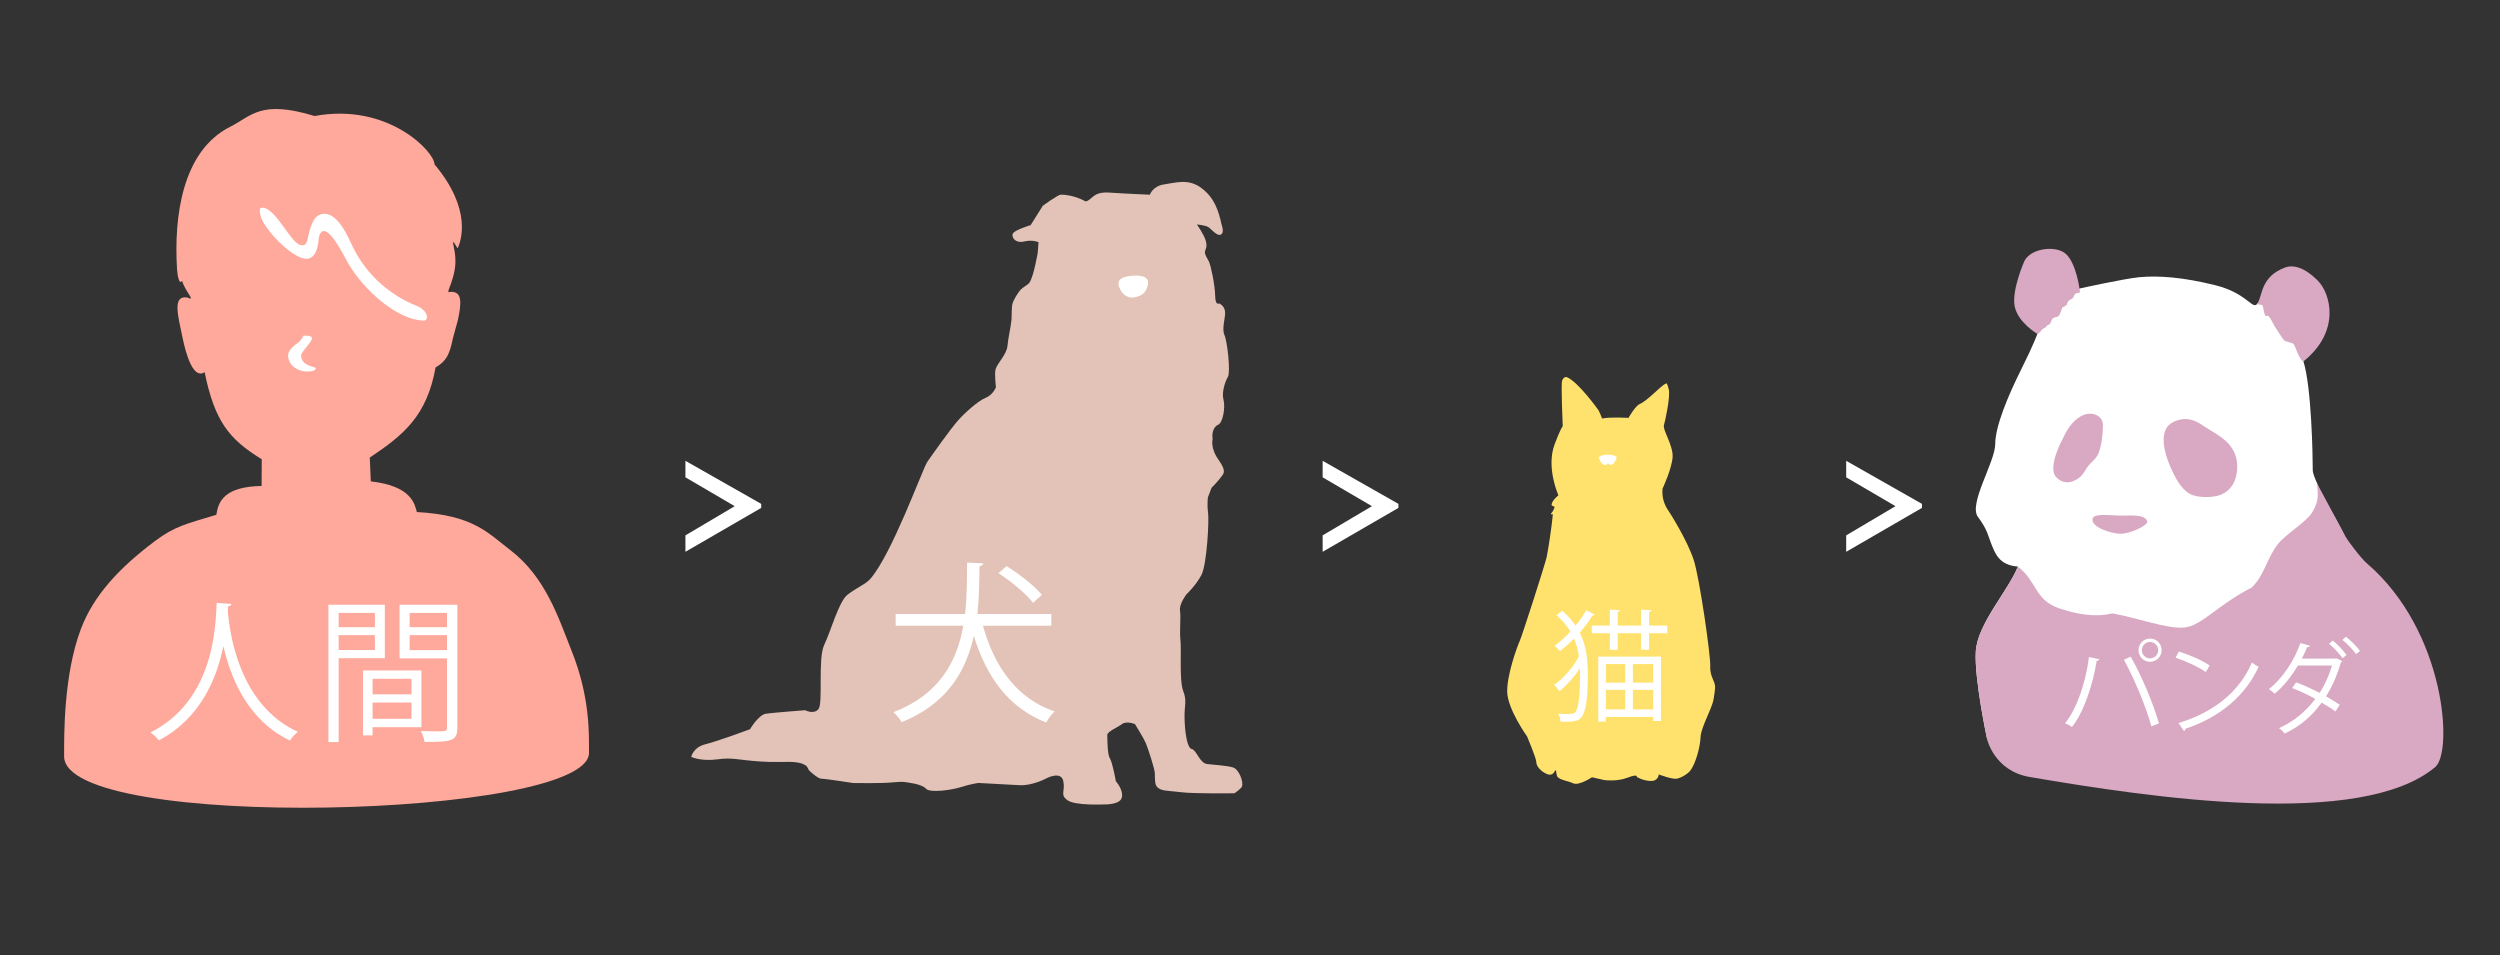 <?xml version="1.0" encoding="utf-8"?>
<!-- Generator: Adobe Illustrator 16.0.0, SVG Export Plug-In . SVG Version: 6.00 Build 0)  -->
<!DOCTYPE svg PUBLIC "-//W3C//DTD SVG 1.1//EN" "http://www.w3.org/Graphics/SVG/1.1/DTD/svg11.dtd">
<svg version="1.1" id="レイヤー_1" xmlns="http://www.w3.org/2000/svg" xmlns:xlink="http://www.w3.org/1999/xlink" x="0px"
	 y="0px" width="725.818px" height="277.271px" viewBox="0 0 725.818 277.271" enable-background="new 0 0 725.818 277.271"
	 xml:space="preserve">
<rect x="0" y="0" width="725.818" height="277.271" fill="#333333" stroke="none"/>
<path fill="#E3C2B7" d="M315.177,58.48c2.073-0.445,1.953-2.901,6.951-2.563s11.711,0.611,11.711,0.611s0.818-2.524,4.139-2.993
	c3.321-0.468,7.058-1.784,10.848,1.067c3.789,2.855,4.963,6.576,5.861,10.721c0,0,0.87,2.205-0.23,2.777
	c-1.101,0.572-2.797-1.623-3.639-2.164c-0.84-0.541-3.34-0.778-3.34-0.778s1.985,2.741,2.57,4.675
	c0.585,1.933-0.147,2.5-0.225,3.331c-0.069,0.742,0.582,1.655,1.154,2.756c0.572,1.102,1.772,6.906,1.821,9.957
	c0.049,3.051,1.144,2.201,1.144,2.201s1.396,0.532,1.699,2.19c0.303,1.66-1.03,5.01-0.168,6.938
	c0.862,1.928,1.834,10.789,1.024,12.188c-0.81,1.398-1.872,4.467-1.282,6.678c0.59,2.208-0.172,6.659-1.551,7.234
	c-1.377,0.574-1.901,2.525-1.598,4.187c0,0-0.793,2.512,1.759,6.073c2.553,3.566,1.176,4.144,0.634,4.984
	c-0.542,0.84-2.726,3.092-2.726,3.092l-1.066,2.792c0,0-0.242,2.223,0.07,4.437c0.312,2.216-0.32,14.982-1.936,18.061
	c-1.616,3.078-4.349,5.618-4.349,5.618s-2.174,2.805-1.867,4.744c0.308,1.936-0.181,6.103,0.135,8.596
	c0.316,2.491-0.373,11.654,0.785,14.688c1.158,3.033,0.339,3.88,0.399,7.761c0.062,3.882,0.694,8.864,2.085,9.12
	c1.392,0.256,2.284,4.123,4.507,4.367c2.223,0.24,5.832,0.462,7.504,0.99c1.673,0.528,3.072,4.067,2.583,5.508
	c-0.237,0.697-2.187,1.976-2.187,1.976s-11.647,0.185-15.539-0.31c-3.892-0.495-5.761-0.234-6.958-1.556
	c-0.658-0.727-0.594-2.485-0.616-3.874c-0.022-1.388-2.058-7.457-2.635-8.835c-0.577-1.377-3.138-5.496-3.138-5.496
	s-2.512-1.069-3.881,0.063c-0.83,0.685-4.153,2.099-4.151,3.039c0.006,2.136,0.106,5.768,0.698,6.722
	c0.854,1.373,1.787,6.776,1.787,6.776s2.257,2.462,1.738,4.688c-0.52,2.228-5.238,2.024-5.238,2.024s-8.314,0.408-10.559-1.223
	c-2.245-1.628-0.594-2.484-1.197-5.527c-0.602-3.041-4.744-0.904-4.744-0.904s-4.125,2.283-8.011,2.067
	c-3.886-0.217-11.937-0.646-11.937-0.646s-2.214,0.313-4.974,1.188c-2.761,0.876-9.126,1.807-10.257,0.438
	c-1.13-1.367-5.854-1.848-5.854-1.848s-0.559-0.271-3.881,0.061c-3.324,0.329-11.37,0.179-11.37,0.179s-8.063-1.263-9.173-1.242
	c-1.109,0.018-3.644-2.439-3.644-2.439s-0.513-1.156-0.854-1.373c-2.764-1.76-6.114-0.734-13.055-1.182
	c-6.941-0.445-8.064-1.26-12.77-0.631c-4.706,0.629-7.5-0.715-7.5-0.715s0.512-2.781,4.103-3.669
	c3.592-0.89,12.967-4.366,12.967-4.366s2.431-4.199,4.645-4.511c2.214-0.313,11.356-1.012,11.356-1.012s2.517,1.349,3.877-0.337
	c1.36-1.687-0.23-14.698,1.649-18.611c1.88-3.91,4.24-12.549,6.706-14.525c2.465-1.982,5.252-3.053,6.585-4.543
	c6.325-7.073,15.305-32.142,16.661-34.104c1.356-1.962,6.486-9.239,8.963-12.065c1.692-1.931,5.737-5.64,7.943-6.505
	c2.206-0.866,3.004-3.099,3.004-3.099s-0.494-4.018-0.083-5.271c0.586-1.79,3.192-4.209,3.43-6.709
	c0.238-2.5,0.994-5.617,1.164-7.511c0.106-1.176-0.013-3.573,0.29-4.717c0.312-1.178,1.629-3.321,2.475-4.201
	c0.55-0.571,2.048-1.315,2.485-1.979c1.232-1.868,2.372-8.635,2.372-8.635l0.235-3.057c0,0-1.674-0.806-4.161-0.212
	c-2.487,0.595-3.621-1.053-3.361-2.167c0.26-1.111,5.229-2.579,5.229-2.579l3.519-5.602c0,0,4.412-3.241,5.244-3.241
	C311.906,56.518,315.177,58.48,315.177,58.48z"/>
<path fill="#FFFFFF" d="M329.487,86.308c1.763-0.356,3.263-1.106,3.773-3.668c0.521-2.617-2.47-2.782-4.76-2.563
	c-2.292,0.219-4.507,0.866-3.535,3.353C326,86.076,327.886,86.632,329.487,86.308z"/>
<g enable-background="new    ">
	<path fill="#FFFFFF" d="M305.229,181.665h-19.852c3.351,12.001,9.801,21.102,20.801,24.901c-0.8,0.7-1.9,2.2-2.45,3.2
		c-10.801-4.25-17.251-13-21.001-25.151c-2.25,10.101-7.65,19.701-20.951,25.052c-0.45-0.9-1.55-2.15-2.4-2.9
		c13.551-5.2,18.451-14.9,20.301-25.102h-19.651v-3.399h20.151c0.6-5.101,0.55-10.251,0.6-14.951l4.7,0.25
		c-0.05,0.45-0.45,0.7-1.1,0.85c-0.05,4.301-0.1,9.051-0.6,13.852h21.452V181.665z M292.228,164.365c3.75,2.3,8.15,5.75,10.25,8.351
		l-2.55,2.3c-1.95-2.55-6.301-6.2-10.051-8.601L292.228,164.365z"/>
</g>
<polygon fill="#FFFFFF" points="199,133.789 199,138.583 213.309,146.957 199,155.429 199,160.201 221,147.457 221,146.287 "/>
<polygon fill="#FFFFFF" points="384,133.789 384,138.583 398.31,146.957 384,155.429 384,160.201 406,147.457 406,146.287 "/>
<polygon fill="#FFFFFF" points="536,133.789 536,138.583 550.309,146.957 536,155.429 536,160.201 558,147.457 558,146.287 "/>
<g>
	<path fill="#FFA99C" d="M121.029,148.66c-0.662-2.315-1.499-7.567-13.377-8.897l-0.297-6.921
		c9.926-6.617,16.572-12.133,19.101-26.158c3.129-1.855,4.037-3.68,4.995-8.315c0.152-0.733,1.338-4.738,1.489-5.447
		c1.116-5.236,1.169-8.171-1.932-8.195c-0.737-0.007-1.004,0.498-0.714-0.696c2.788-7.003,1.952-9.609,1.231-13.581
		c-0.027-0.149,0.174-0.32,0.501,0.302c0.35,0.667,0.767,1.316,0.889,1.264c0.927-2.117,4.216-11.205-6.768-24.307
		c0.065-3.509-13.367-17.998-34.806-14.027c-15.748-4.768-18.182-0.064-24.523,3.133c-13.956,7.032-16.369,26.182-15.42,41.33
		c0.067,1.058,0.497,4.865,1.489,3.374c0.242,1.167,1.301,2.91,2.151,4.21c0.673,1.026,0.268,1.063-0.058,0.891
		c-0.524-0.275-0.903-0.301-1.294-0.299c-3.521,0.03-1.95,5.606-0.679,11.763c1.088,5.267,3.221,12.091,6.398,9.972
		c2.911,14.028,6.859,19.321,16.586,25.276l-0.041,7.76c-10.811,0.182-12.572,4.479-13.138,8.369
		c-8.728,2.643-12.013,3.281-17.812,7.621c-10.47,7.833-17.851,15.872-21.5,25.5c-5.109,13.479-4.885,31.313-4.885,37
		c0,22,152.385,18,152.385-1c0-5.552,0.335-16.091-5-29.5c-3.847-9.668-7.575-21.583-18-29.5
		C141.624,154.733,137.5,149.576,121.029,148.66z"/>
	<g>
		<path fill="#FFFFFF" d="M88.656,107.835c-2.044-0.118-4.658-1.454-5.003-4.246c-0.282-2.277,2.541-3.646,3.321-4.501
			c0.478-0.522,0.855-0.938,1.036-1.59c0,0,2.462-0.324,2.552,0.703s-3.263,4.052-3.161,5.122c0.303,3.188,4.186,3.004,4.259,3.61
			C91.733,107.546,90.594,107.946,88.656,107.835z"/>
	</g>
	<g>
		<path fill="#FFFFFF" d="M101.167,76.576c-1.17-1.994-4.763-9.505-7.163-9.501c-1.503,0.002-1.536,2.963-1.587,3.335
			c-0.583,4.25-2.583,5.25-4.75,4.499c-3.866-1.341-9.37-6.776-11.575-11.02c0,0-1.521-3.604-0.003-3.604
			c4.018,0,8.305,10.437,11.245,10.875c1.147,0.17,1.455-0.078,1.929-1.495c0.132-0.396,0.915-6.179,3.404-7.256
			c5-2.166,8.547,6.782,9.755,9.271c4.078,8.396,11.155,14.181,18.513,17.1c3.461,1.374,3.649,4.33,2.065,4.297
			C115.333,92.909,105.667,84.243,101.167,76.576z"/>
	</g>
</g>
<g enable-background="new    ">
	<path fill="#FFFFFF" d="M67.179,175.349c0,0.36-0.36,0.585-0.945,0.675l-0.09,1.306c0.495,6.345,3.195,27.358,20.339,35.144
		c-0.855,0.63-1.8,1.71-2.295,2.52c-12.149-5.76-17.189-17.999-19.304-27.313h-0.045c-1.89,9.134-6.525,20.834-18.719,27.269
		c-0.54-0.72-1.485-1.665-2.43-2.295c18.764-9.404,18.899-31.544,19.214-37.618L67.179,175.349z"/>
	<path fill="#FFFFFF" d="M111.729,191.098H98.319v24.345h-2.97v-39.868h16.379V191.098z M108.849,177.959H98.319v4.14h10.529
		V177.959z M98.319,188.713h10.529v-4.319H98.319V188.713z M122.348,211.122h-14.174v2.385h-2.79v-18.854h16.964V211.122z
		 M119.468,197.083h-11.294v4.5h11.294V197.083z M108.174,208.693h11.294v-4.725h-11.294V208.693z M132.788,175.574v35.638
		c0,4.005-1.755,4.186-9.54,4.186c-0.09-0.855-0.585-2.295-1.035-3.15c1.44,0.045,2.88,0.09,4.005,0.09c3.285,0,3.555,0,3.555-1.125
		v-20.068h-13.77v-15.569H132.788z M129.773,177.959h-10.845v4.14h10.845V177.959z M118.928,188.758h10.845v-4.364h-10.845V188.758z
		"/>
</g>
<g>
	<path fill="#FFE26E" d="M464.066,119.08c0,0,0.515,0.936,1.057,2.426c2.489-0.506,7.666-0.174,7.666-0.174s1.987-3.498,3.221-4.005
		c2.293-0.944,6.225-5.411,7.515-5.888c0.409-0.15,0.355-0.548,0.937,1.479c0.579,2.026-0.993,9.233-1.384,10.551
		c-0.392,1.318,2.672,5.807,2.526,9.137c-0.146,3.331-2.902,9.209-2.902,9.209s-0.548,3.162,1.484,6.146
		c1.046,1.536,5.771,9.178,7.537,14.591c1.768,5.416,4.915,27.908,4.8,30.572c-0.116,2.664,0.751,3.829,1.177,5.057
		c0.383,1.103,0.291,1.68-0.173,4.662c-0.464,2.983-3.678,8.182-3.808,11.178c-0.131,2.998-1.438,7.647-2.949,9.673
		c-0.685,0.917-2.559,2.102-3.902,2.374c-1.348,0.275-5.283-1.229-5.283-1.229s-0.086,1.999-2.417,1.896
		c-2.332-0.104-3.953-1.175-3.953-1.175s0.377-0.982-2.678,0.218c-3.056,1.201-6.705,0.709-6.705,0.709l-3.633-0.825
		c0,0-3.78,2.504-5.416,1.766c-1.636-0.737-3.772-0.936-4.589-1.867c-0.301-0.343-0.424-1.771-0.424-1.771s-0.193-0.315-0.342,0.015
		c-0.281,0.627-0.913,1.453-2.203,0.959c-1.969-0.754-3.229-2.478-3.187-3.477c0.045-0.998-2.677-7.457-2.677-7.457
		s-5.661-7.921-5.776-12.931s2.911-13.22,3.651-14.854c0.736-1.64,7.396-22.367,7.815-24.353c0.373-1.764,1.468-8.694,1.789-12.418
		c-0.452,0.177-0.748-0.002-0.45-0.287c0.427-0.407,0.623-0.891,0.91-1.586c0.229-0.548-0.91-0.334-0.837-0.913
		c0.166-1.273,1.995-2.686,1.995-2.686s-3.653-8.042-1.107-14.813c1.777-4.723,2.357-5.257,2.357-5.257s-0.551-12.242-0.175-13.229
		c0.376-0.983,1.021-1.15,1.419-0.981C458.311,110.97,464.066,119.08,464.066,119.08z"/>
	<path fill="#FFFFFF" d="M464.13,132.806c0,0,1.121,3.396,2.746,1.771c1.666,1.458,2.516-1.888,2.516-1.888
		s-0.649-0.695-2.766-0.695C464.801,131.993,464.13,132.806,464.13,132.806z"/>
</g>
<g enable-background="new    ">
	<path fill="#FFFFFF" d="M453.558,177.331c1.61,1.4,2.871,2.836,3.886,4.306c1.226-1.505,2.275-3.045,3.08-4.48l2.485,1.261
		c-0.07,0.175-0.314,0.279-0.665,0.245c-0.944,1.609-2.24,3.325-3.71,5.005c1.995,3.956,2.345,8.156,2.345,12.496
		c0,5.251-0.35,10.081-1.785,12.042c-0.944,1.155-2.205,1.33-4.761,1.33c-0.455,0-0.91,0-1.365-0.035
		c-0.035-0.771-0.279-1.646-0.699-2.311c0.84,0.07,1.609,0.105,2.275,0.105c1.75,0,2.275,0,2.835-0.7
		c0.91-1.226,1.26-5.706,1.26-10.466c0-0.7,0-1.4-0.034-2.101c-1.716,2.556-3.921,5.04-5.951,6.65c-0.385-0.56-1.051-1.4-1.61-1.82
		c2.626-1.715,5.601-5.11,7.246-8.296c-0.245-1.75-0.665-3.5-1.4-5.146c-1.295,1.296-2.66,2.521-4.061,3.605
		c-0.351-0.455-1.12-1.12-1.61-1.505c1.61-1.19,3.186-2.625,4.621-4.165c-0.98-1.61-2.275-3.186-4.025-4.726L453.558,177.331z
		 M478.761,181.637h5.285v2.205h-5.285v4.796h-2.311v-4.796h-6.791v4.796h-2.275v-4.796h-5.25v-2.205h5.25v-4.655l2.977,0.175
		c-0.035,0.245-0.246,0.42-0.701,0.49v3.99h6.791v-4.655l2.976,0.175c-0.035,0.245-0.21,0.42-0.665,0.49V181.637z M464.024,209.5
		v-18.867h18.201v18.692h-2.275v-1.19h-13.721v1.365H464.024z M471.864,192.803h-5.635v5.391h5.635V192.803z M466.229,205.965h5.635
		v-5.671h-5.635V205.965z M479.95,198.194v-5.391h-5.88v5.391H479.95z M474.07,205.965h5.88v-5.671h-5.88V205.965z"/>
</g>
<g>
	<path fill="#FFFFFF" d="M603.73,83.768c0,0,12.992-2.88,17.401-3.292c5.534-0.52,12.699,0,22.106,2.352
		c9.406,2.352,10.816,7.525,12.229,5.175c0,0,1.471,0.323,1.823,0.617c0.352,0.294,3.175,2.614,3.175,2.614l7.26,9.29l1.029,4.409
		c2.352,7.525,2.704,27.354,2.704,31.586c0,1.021,0.889,2.944,1.337,3.978c0.76,1.749,0.893,3.479,2.511,5.567
		c1.389,1.792,8.075,13.109,8.271,18.004c0.237,5.964-0.36,11.949-0.36,14.533c0,4.703,2.822,9.23,8.466,13.463
		c5.646,4.232-3.438,20.544-9.184,21.263c-38,4.75-62.402,10.274-85.5,2.5c-2.356-0.793-20.078-1.187-20.078-1.187
		s-3.765-17.521-3.294-25.516c0.471-7.996,9.407-17.581,12.229-24.637c-5.605-0.413-6.661-3.956-7.855-6.913
		c-0.769-1.9-0.929-3.735-3.75-7.5c-2.822-3.762,5.021-15.98,5.021-21.153c0-5.174,3.764-14.11,7.525-21.637
		c3.764-7.525,4.704-10.349,4.704-10.349"/>
	<path fill="#D9A8C2" d="M591.502,96.937c0,0-5.646-3.292-6.585-7.995c-0.94-4.704,2.821-13.17,2.821-13.17
		c1.882-3.764,9.406-4.703,12.229-1.881c2.822,2.821,3.764,9.877,3.764,9.877s0.294,1.235-0.059,1.235
		c-0.354,0-1.005,0.127-1.235,0.352c-0.271,0.267-0.46,1.075-0.75,1.322c-0.329,0.285-1.105,0.4-1.321,0.707
		c-0.176,0.247-0.044,0.705-0.397,1.146c-0.352,0.44-1.233,0.705-1.233,0.705s-0.705,2.47-1.233,2.646
		c-0.53,0.177-1.297,0.308-1.589,0.617c-0.353,0.374-0.616,1.764-1.059,1.764c-0.439,0-0.97,0.794-0.97,0.794
		s-0.727,0.317-0.926,0.484c-0.205,0.172-0.31,0.396-0.662,0.839C591.942,96.82,591.502,96.937,591.502,96.937z"/>
	<path fill="#D9A8C2" d="M668.755,104.933c10.937-8.818,7.879-19.75,4.116-23.512c-3.764-3.765-7.029-4.637-9.407-3.767
		c-7.056,2.584-6.585,7.995-7.996,10.347c0,0-0.203,0.343,0.088,0.411c0.317,0.073,1.14-0.107,1.354,0.353
		c0.18,0.385,0.5,2.734,0.794,2.91c0.294,0.177,0.549-0.172,0.911,0.118c0.56,0.445,1.617,2.675,1.617,2.675
		s2.646,4.233,3.058,4.468c0.411,0.235,2.058,0.589,2.469,0.824c0.412,0.234,1.014,2.16,1.354,2.88
		C668.285,105.139,668.755,104.933,668.755,104.933z"/>
	<path fill="#D9A8C2" d="M585.856,164.489c-2.821,7.056-11.759,16.641-12.229,24.637c-0.471,7.995,3.294,25.516,3.294,25.516
		s2.078,9.187,12.328,10.937c35.496,6.061,96.361,15.132,117.776-2.895c5.215-4.39,2.997-39.527-19.82-59.09
		c-1.885-1.615-5.771-6.92-6.211-7.745c-2.062-3.851-8.242-15.403-8.242-15.403c-0.087,2.184,1.001,4.268-1.503,8.383
		c-1.637,2.69-7.707,6.278-10,9.25c-3.146,4.073-3.791,8.865-7.5,12.5c-9.5,4.75-14.627,11.172-19.565,11.61
		c-5.115,0.455-13.433-2.785-20.935-4.11c-5,1.25-10.448,0.229-15.5-1.5C590.711,174.167,591.379,168.744,585.856,164.489z"/>
	<path fill="#D9A8C2" d="M615.564,149.695c-3.379-0.05-7.877-0.793-8.059,1.072c-0.228,2.339,5.231,4.062,7.863,4.19
		c3.041,0.149,8.4-2.542,8.058-3.573C622.712,149.239,618.896,149.744,615.564,149.695z"/>
	<path fill="#D9A8C2" d="M630.089,135.451c1.205,2.764,2.903,6.38,5.692,7.94c2.064,1.157,6.588,1.17,8.81,0.311
		c3.456-1.338,4.919-4.59,4.938-8.077c0.031-5.563-3.526-8.208-7.799-10.716c-2.149-1.264-4.063-2.967-6.62-3.225
		c-1.871-0.188-4.798,0.562-6.04,2.475C626.776,127.686,629.516,134.136,630.089,135.451z"/>
	<path fill="#D9A8C2" d="M596.939,138.489c1.972,2.175,4.693,1.873,6.863,0.09c1.153-0.948,1.569-2.181,2.471-3.313
		c0.894-1.123,2.067-1.871,2.729-3.169c1.14-2.242,1.499-6.023,1.547-8.468c0.062-2.975-2.956-4.114-5.462-3.219
		c-2.79,1-4.876,3.982-6.001,6.569C599.086,126.98,594.246,135.519,596.939,138.489z"/>
</g>
<g enable-background="new    ">
	<path fill="#FFFFFF" d="M609.519,191.391c-0.09,0.239-0.33,0.42-0.78,0.449c-1.2,7.2-3.69,14.79-7.2,19.229
		c-0.539-0.42-1.35-0.81-2.01-1.08c3.36-4.079,6-11.699,6.96-19.229L609.519,191.391z M624.608,210.89
		c-1.41-5.25-4.891-13.77-7.98-19.319l1.95-0.93c3.149,5.369,6.659,13.829,8.22,19.379L624.608,210.89z M624.218,185.391
		c1.859,0,3.359,1.5,3.359,3.39c0,1.83-1.5,3.36-3.359,3.36s-3.359-1.53-3.359-3.36C620.858,186.83,622.418,185.391,624.218,185.391
		z M626.587,188.781c0-1.35-1.079-2.399-2.369-2.399c-1.32,0-2.37,1.05-2.37,2.399c0,1.29,1.05,2.37,2.37,2.37
		C625.567,191.151,626.587,190.011,626.587,188.781z"/>
	<path fill="#FFFFFF" d="M632.589,189.141c3.119,0.989,6.72,2.55,8.939,4.079l-1.14,1.891c-2.16-1.53-5.7-3.12-8.76-4.17
		L632.589,189.141z M632.469,209.93c10.649-3.3,17.729-9.27,21.329-17.579c0.63,0.51,1.32,0.899,1.95,1.229
		c-3.75,8.22-11.069,14.609-21.239,17.999c-0.03,0.271-0.21,0.57-0.42,0.69L632.469,209.93z"/>
	<path fill="#FFFFFF" d="M680.019,191.931c-0.029,0.18-0.18,0.239-0.359,0.329c-1.08,3.63-2.521,7.021-4.35,9.9
		c1.289,0.75,2.879,1.68,3.989,2.46l-1.261,1.949c-1.079-0.84-2.729-1.83-3.989-2.579c-2.76,3.81-6.21,6.869-10.77,8.999
		c-0.3-0.51-1.079-1.229-1.62-1.59c4.381-1.979,7.8-4.89,10.529-8.489c-2.219-1.23-4.529-2.34-6.719-3.15l1.17-1.649
		c2.189,0.81,4.529,1.859,6.81,3.06c1.53-2.34,2.79-5.22,3.6-7.95h-9.899c-1.92,3.24-4.29,6.181-6.75,8.19
		c-0.359-0.36-1.199-1.021-1.68-1.351c3.9-3,7.35-8.249,9.149-13.379l2.79,0.81c-0.12,0.33-0.48,0.42-0.84,0.391
		c-0.42,1.079-0.96,2.249-1.53,3.329h9.72l0.27-0.09L680.019,191.931z M677.259,185.961c1.41,1.109,3.09,2.909,3.99,4.199
		l-1.141,0.93c-0.84-1.199-2.609-3.149-3.93-4.199L677.259,185.961z M681.099,184.851c1.41,1.11,3.18,2.88,4.08,4.14l-1.17,0.9
		c-0.811-1.23-2.67-3.09-3.96-4.11L681.099,184.851z"/>
</g>
</svg>
